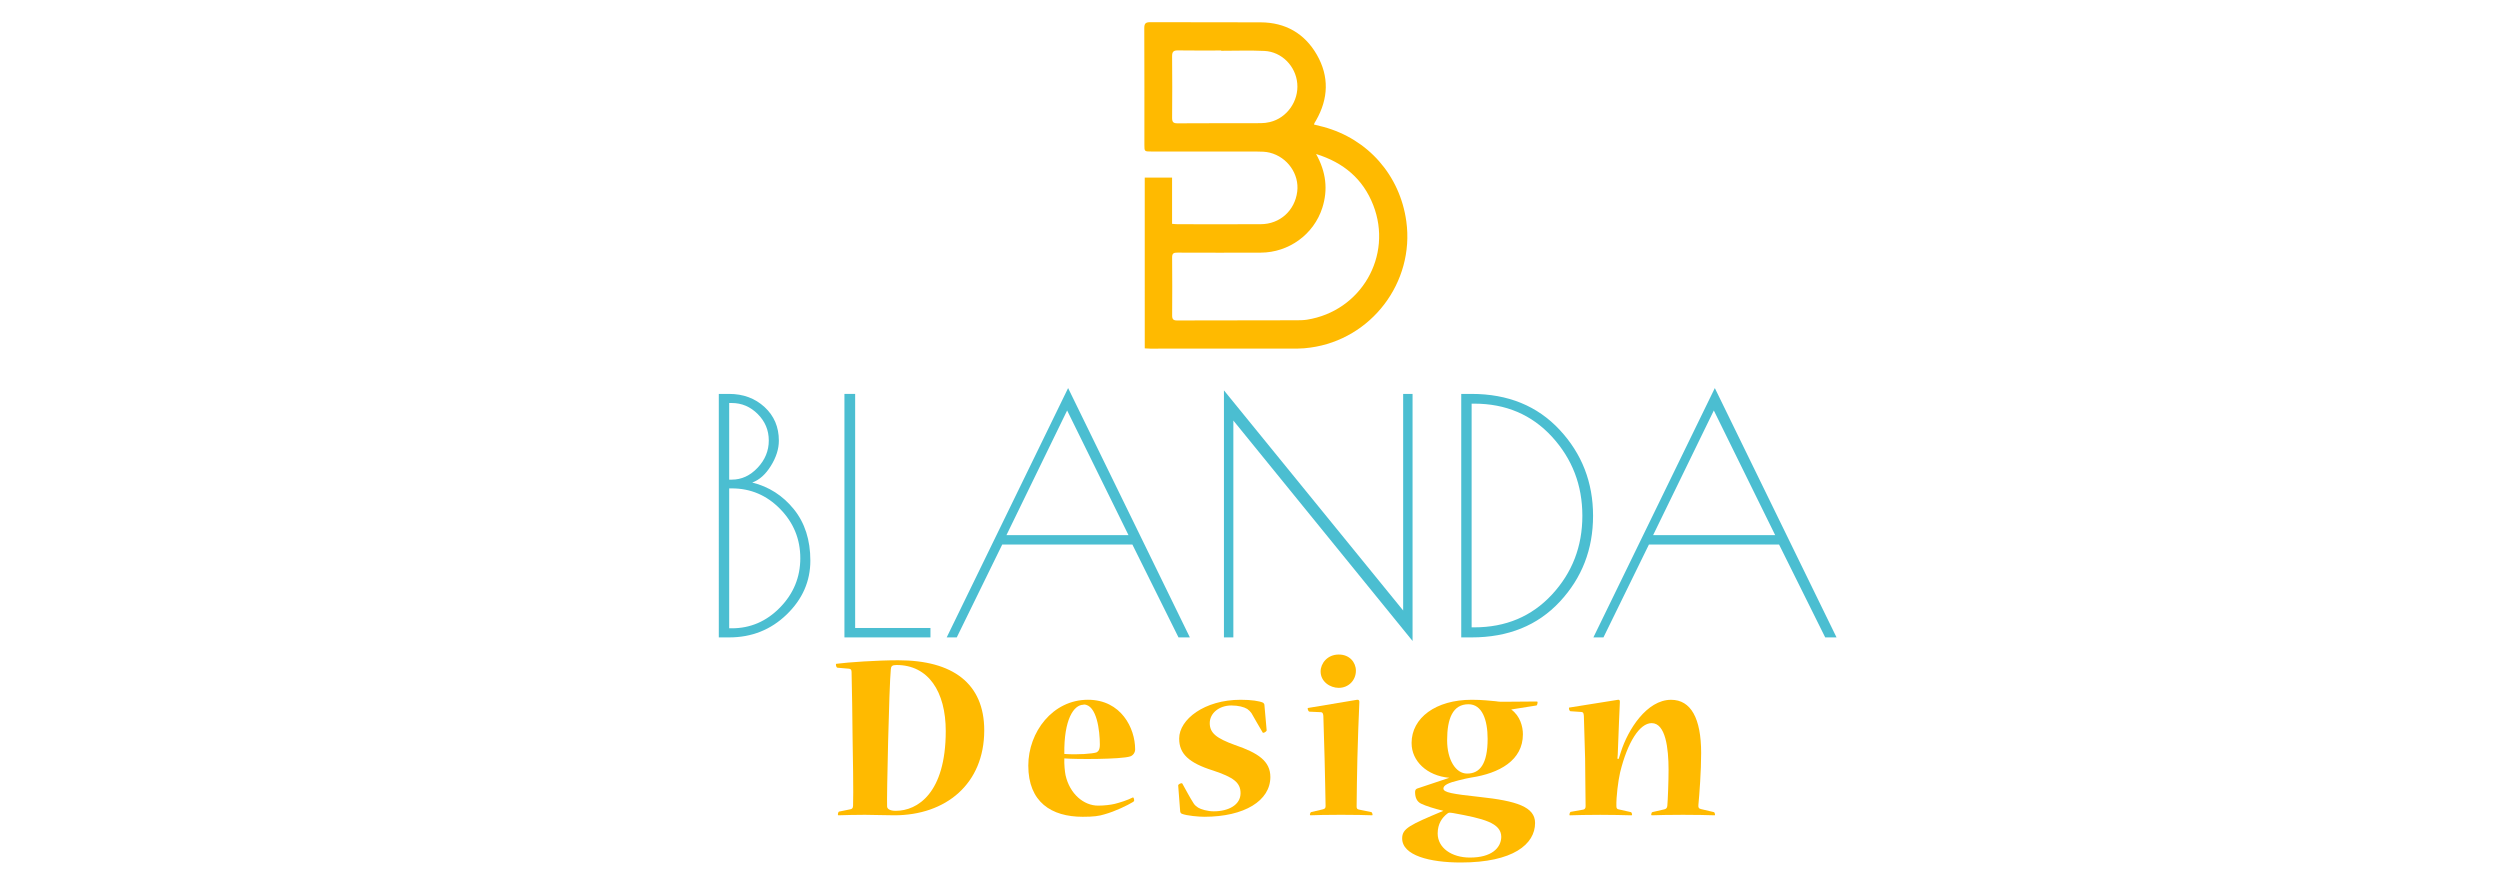 <?xml version="1.0" encoding="utf-8"?>
<!-- Generator: Adobe Illustrator 16.0.0, SVG Export Plug-In . SVG Version: 6.00 Build 0)  -->
<!DOCTYPE svg PUBLIC "-//W3C//DTD SVG 1.1 Tiny//EN" "http://www.w3.org/Graphics/SVG/1.1/DTD/svg11-tiny.dtd">
<svg version="1.1" baseProfile="tiny" id="Calque_1"
	 xmlns="http://www.w3.org/2000/svg" xmlns:xlink="http://www.w3.org/1999/xlink" x="0px" y="0px" width="200px" height="70px"
	 viewBox="0 0 200 70" xml:space="preserve">
<g>
	<path fill="#4BBED1" d="M57.504,31.513h0.831c1.125,0,2.069,0.351,2.831,1.052c0.762,0.702,1.143,1.598,1.143,2.688
		c0,0.659-0.212,1.329-0.637,2.014c-0.424,0.684-0.922,1.129-1.493,1.336c1.333,0.33,2.441,1.039,3.325,2.131
		c0.883,1.09,1.324,2.464,1.324,4.116c0,1.653-0.632,3.089-1.896,4.311s-2.796,1.831-4.597,1.831h-0.831V31.513z M58.335,32.241
		v6.13h0.208c0.779,0,1.467-0.316,2.064-0.949c0.598-0.633,0.896-1.359,0.896-2.181s-0.294-1.528-0.883-2.117
		c-0.588-0.588-1.281-0.883-2.078-0.883H58.335z M58.335,39.072v11.192h0.208c1.489,0,2.774-0.554,3.857-1.662
		c1.082-1.108,1.624-2.424,1.624-3.948c0-1.523-0.537-2.835-1.61-3.934c-1.074-1.099-2.364-1.648-3.87-1.648H58.335z"/>
	<path fill="#4BBED1" d="M68.412,31.513v18.726h6.025v0.753h-6.882V31.513H68.412z"/>
	<path fill="#4BBED1" d="M85.449,31.046l9.74,19.946H94.28l-3.688-7.427H80.177l-3.636,7.427h-0.805L85.449,31.046z M85.371,32.838
		l-4.856,9.974h9.765L85.371,32.838z"/>
	<path fill="#4BBED1" d="M112.252,31.513h0.753v19.765L98.668,33.643v17.349h-0.753V31.229l14.337,17.609V31.513z"/>
	<path fill="#4BBED1" d="M116.899,31.513h0.831c2.909,0,5.257,0.957,7.039,2.87c1.784,1.914,2.676,4.207,2.676,6.883
		s-0.887,4.966-2.662,6.87c-1.775,1.905-4.126,2.856-7.053,2.856h-0.831V31.513z M117.938,32.292h-0.208v17.896h0.208
		c2.527,0,4.601-0.875,6.222-2.625c1.618-1.747,2.429-3.849,2.429-6.298s-0.811-4.557-2.429-6.324
		C122.539,33.176,120.466,32.292,117.938,32.292z"/>
	<path fill="#4BBED1" d="M137.186,31.046l9.737,19.946h-0.907l-3.689-7.427h-10.414l-3.636,7.427h-0.806L137.186,31.046z
		 M137.106,32.838l-4.857,9.974h9.766L137.106,32.838z"/>
</g>
<g>
	<path fill="#FFBA00" d="M66.993,53.417c-0.059,0-0.119-0.139-0.119-0.237c0-0.04,0-0.079,0.06-0.079
		c0.914-0.12,3.2-0.279,4.929-0.279c4.353,0,6.876,1.85,6.876,5.605c0,4.294-3.08,6.797-7.195,6.797
		c-0.596,0-1.889-0.039-2.346-0.039c-0.774,0-1.589,0.021-2.106,0.039c-0.059,0-0.059-0.019-0.059-0.058c0-0.1,0.04-0.24,0.099-0.24
		l0.874-0.178c0.14-0.021,0.239-0.081,0.239-0.298c0.04-0.775-0.02-4.612-0.039-5.446c0-0.875-0.06-4.592-0.08-5.208
		c0-0.199-0.041-0.277-0.2-0.298L66.993,53.417z M71.665,64.865c1.729,0,3.995-1.41,3.995-6.378c0-3.161-1.392-5.287-3.937-5.287
		c-0.358,0-0.438,0.1-0.457,0.337c-0.139,1.353-0.338,10.375-0.298,10.973c0,0.218,0.259,0.355,0.675,0.355H71.665z"/>
	<path fill="#FFBA00" d="M90.811,59.957c0,0.238-0.158,0.479-0.397,0.557c-0.735,0.238-4.333,0.238-5.268,0.159
		c-0.02,0.457,0.041,1.074,0.1,1.351c0.338,1.491,1.451,2.427,2.604,2.427c0.477,0,0.994-0.061,1.331-0.141
		c0.398-0.1,1.034-0.298,1.451-0.516c0.041-0.021,0.101,0.1,0.101,0.238c0,0.06-0.041,0.078-0.08,0.12
		c-0.457,0.277-1.432,0.755-2.286,0.992c-0.438,0.139-0.875,0.199-1.75,0.199c-2.503,0-4.353-1.173-4.353-4.094
		c0-2.685,1.949-5.268,4.771-5.268c2.663,0,3.776,2.285,3.776,3.954V59.957z M86.677,56.379c-0.776,0-1.57,1.173-1.531,3.937
		c1.113,0.078,2.247-0.021,2.564-0.12c0.159-0.078,0.278-0.217,0.278-0.635c0-1.073-0.238-3.2-1.292-3.2L86.677,56.379z"/>
	<path fill="#FFBA00" d="M94.334,59.082c0-1.53,2.027-3.1,4.91-3.1c0.875,0,1.511,0.099,1.809,0.237c0.059,0.061,0.1,0.1,0.1,0.18
		l0.179,2.027c0,0.078-0.179,0.198-0.259,0.198c-0.039,0-0.06,0-0.08-0.06c-0.298-0.496-0.576-0.993-0.874-1.51
		c-0.1-0.139-0.2-0.238-0.338-0.337c-0.259-0.159-0.716-0.279-1.272-0.279c-0.975,0-1.729,0.616-1.729,1.41
		c0,0.797,0.537,1.215,2.007,1.75c1.868,0.637,2.842,1.293,2.842,2.564c0,1.889-2.067,3.18-5.287,3.18
		c-0.418,0-1.391-0.079-1.789-0.238c-0.08-0.039-0.119-0.08-0.139-0.198l-0.159-2.068c0-0.1,0.199-0.178,0.259-0.178
		c0.02,0,0.06,0,0.08,0.039c0.278,0.496,0.576,1.073,0.895,1.569c0.099,0.16,0.218,0.24,0.358,0.34
		c0.218,0.139,0.755,0.298,1.251,0.298c1.192,0,2.147-0.518,2.147-1.452c0-0.854-0.576-1.272-2.187-1.808
		c-1.968-0.616-2.723-1.353-2.723-2.544V59.082z"/>
	<path fill="#FFBA00" d="M108.57,55.982c0.119-0.021,0.18,0.06,0.18,0.159c-0.041,0.794-0.14,3.536-0.159,4.511
		c-0.021,0.896-0.061,3.101-0.061,3.857c0,0.178,0.04,0.218,0.179,0.257l0.994,0.2c0.04,0,0.1,0.139,0.1,0.199
		c0,0.039,0,0.058-0.039,0.058c-0.478-0.019-1.412-0.039-2.484-0.039c-1.095,0-2.028,0.021-2.426,0.039
		c-0.06,0-0.06-0.019-0.06-0.039c0-0.079,0.04-0.199,0.1-0.218l0.934-0.219c0.14-0.039,0.219-0.081,0.219-0.259
		c0-0.437-0.06-2.823-0.079-3.795c-0.02-0.815-0.08-2.923-0.1-3.42c-0.02-0.159-0.04-0.298-0.219-0.298l-0.894-0.041
		c-0.061,0-0.14-0.139-0.14-0.259c0-0.019,0-0.039,0.04-0.039L108.57,55.982z M107.12,52.364c0.834,0,1.352,0.616,1.352,1.293
		c0,0.755-0.577,1.371-1.373,1.371c-0.694,0-1.45-0.496-1.45-1.312c0-0.637,0.536-1.353,1.45-1.353H107.12z"/>
	<path fill="#FFBA00" d="M112.927,59.44c0-2.006,1.928-3.458,4.811-3.458c0.874,0,1.471,0.08,1.947,0.119
		c0.198,0.04,0.418,0.04,0.616,0.04l2.644-0.021c0.04,0,0.061,0.021,0.061,0.061c0,0.1-0.041,0.259-0.1,0.259l-2.008,0.318
		c0.715,0.517,0.935,1.371,0.935,1.987c0,2.087-1.889,3.119-4.135,3.459c-0.219,0.039-0.615,0.117-0.994,0.219
		c-0.835,0.199-1.231,0.397-1.231,0.656c0,0.316,0.695,0.436,2.882,0.674c2.98,0.318,4.452,0.797,4.452,2.087
		c0,1.69-1.75,3.16-5.943,3.16c-2.465,0-4.69-0.556-4.69-1.928c0-0.794,0.596-1.073,3.3-2.207c-0.677-0.156-1.432-0.396-1.79-0.574
		c-0.317-0.159-0.477-0.457-0.477-0.936c0-0.139,0.061-0.237,0.18-0.276c0.934-0.319,1.729-0.577,2.563-0.856
		c-1.809-0.157-3.021-1.351-3.021-2.762V59.44z M117.617,68.604c1.689,0,2.466-0.755,2.485-1.65c0-1.132-1.451-1.471-3.836-1.907
		c-0.299-0.039-0.357-0.061-0.478,0.039c-0.417,0.318-0.774,0.815-0.774,1.591c0,1.151,1.112,1.928,2.583,1.928H117.617z
		 M117.38,61.885c1.013,0,1.63-0.775,1.63-2.781c0-1.513-0.438-2.764-1.531-2.764c-1.252,0-1.709,1.134-1.709,2.881
		c0,1.572,0.695,2.664,1.59,2.664H117.38z"/>
	<path fill="#FFBA00" d="M137.101,64.967c0.061,0,0.1,0.139,0.1,0.218c0,0.021,0,0.039-0.039,0.039
		c-0.677-0.019-1.371-0.039-2.524-0.039c-1.134,0-1.988,0.021-2.484,0.039c-0.04,0-0.06-0.019-0.06-0.039
		c0-0.061,0.039-0.218,0.099-0.218l0.954-0.219c0.159-0.039,0.219-0.12,0.238-0.279c0.041-0.416,0.1-1.967,0.1-2.882
		c0-1.729-0.238-3.737-1.352-3.737c-0.954,0-1.928,1.513-2.523,3.937c-0.159,0.694-0.318,1.967-0.299,2.703
		c0,0.178,0.06,0.238,0.179,0.259l0.975,0.219c0.06,0,0.099,0.139,0.099,0.218c0,0.021-0.02,0.039-0.06,0.039
		c-0.774-0.019-1.411-0.039-2.484-0.039s-1.828,0.021-2.425,0.039c-0.04,0-0.04-0.019-0.04-0.039c0-0.079,0.04-0.218,0.1-0.238
		l1.014-0.18c0.119-0.039,0.179-0.1,0.179-0.277c0-0.596-0.039-2.923-0.039-3.795c-0.021-0.677-0.08-2.902-0.1-3.42
		c-0.021-0.18-0.021-0.298-0.199-0.318l-0.874-0.06c-0.06,0-0.12-0.139-0.12-0.238c0-0.039,0-0.06,0.061-0.06l3.856-0.616
		c0.118-0.021,0.158,0.039,0.158,0.159c-0.02,0.279-0.119,2.803-0.158,3.876c0,0.198-0.021,0.457-0.041,0.677l0.1,0.018
		c0.06-0.198,0.14-0.457,0.179-0.556c0.557-1.769,2.067-4.174,4.015-4.174c1.591,0,2.406,1.491,2.406,4.254
		c0,1.471-0.14,3.318-0.22,4.153c-0.02,0.199,0.021,0.298,0.22,0.338L137.101,64.967z"/>
</g>
<g>
	<path fill="#FFBA00" d="M91.579,14.207c0.735,0,1.436,0,2.187,0c0,1.234,0,2.448,0,3.699c0.18,0.014,0.313,0.031,0.445,0.031
		c2.219,0.003,4.439,0.01,6.659-0.002c1.523-0.007,2.716-1.085,2.908-2.605c0.176-1.39-0.775-2.759-2.193-3.116
		c-0.33-0.083-0.688-0.089-1.032-0.09c-2.814-0.006-5.631-0.002-8.447-0.003c-0.554,0-0.555-0.002-0.555-0.541
		c-0.001-3.107,0.007-6.213-0.009-9.321c-0.002-0.387,0.113-0.487,0.491-0.484c2.94,0.014,5.881-0.004,8.821,0.012
		c1.979,0.01,3.512,0.886,4.493,2.591c0.998,1.737,0.932,3.515-0.063,5.254c-0.039,0.073-0.088,0.142-0.127,0.213
		c-0.014,0.024-0.018,0.052-0.039,0.117c0.25,0.063,0.5,0.119,0.748,0.187c3.576,0.965,6.133,3.877,6.639,7.56
		c0.67,4.875-2.797,9.438-7.678,10.099c-0.328,0.043-0.662,0.078-0.992,0.078c-3.939,0.005-7.879,0.005-11.818,0.005
		c-0.136,0-0.271-0.013-0.437-0.021C91.579,23.316,91.579,18.786,91.579,14.207z M105.287,12.32c0.797,1.431,0.965,2.838,0.5,4.3
		c-0.68,2.132-2.678,3.583-4.932,3.592c-2.218,0.009-4.438,0.005-6.656-0.002c-0.276,0-0.433,0.036-0.429,0.377
		c0.015,1.554,0.012,3.108,0.002,4.66c-0.002,0.29,0.101,0.39,0.386,0.39c3.203-0.009,6.404-0.009,9.607-0.015
		c0.264-0.003,0.529-0.005,0.787-0.046c4.332-0.683,6.896-5.098,5.307-9.169C109.045,14.322,107.5,13.01,105.287,12.32z
		 M97.695,4.063c0-0.008,0-0.016,0-0.024c-1.15,0-2.302,0.012-3.452-0.007c-0.362-0.006-0.479,0.106-0.475,0.474
		c0.017,1.636,0.015,3.272,0.001,4.908c-0.003,0.332,0.076,0.455,0.435,0.452c2.219-0.017,4.437-0.005,6.655-0.013
		c0.248,0,0.5-0.033,0.738-0.09c1.361-0.326,2.311-1.677,2.184-3.091c-0.125-1.387-1.244-2.534-2.635-2.598
		C99.999,4.021,98.845,4.063,97.695,4.063z"/>
</g>
</svg>
